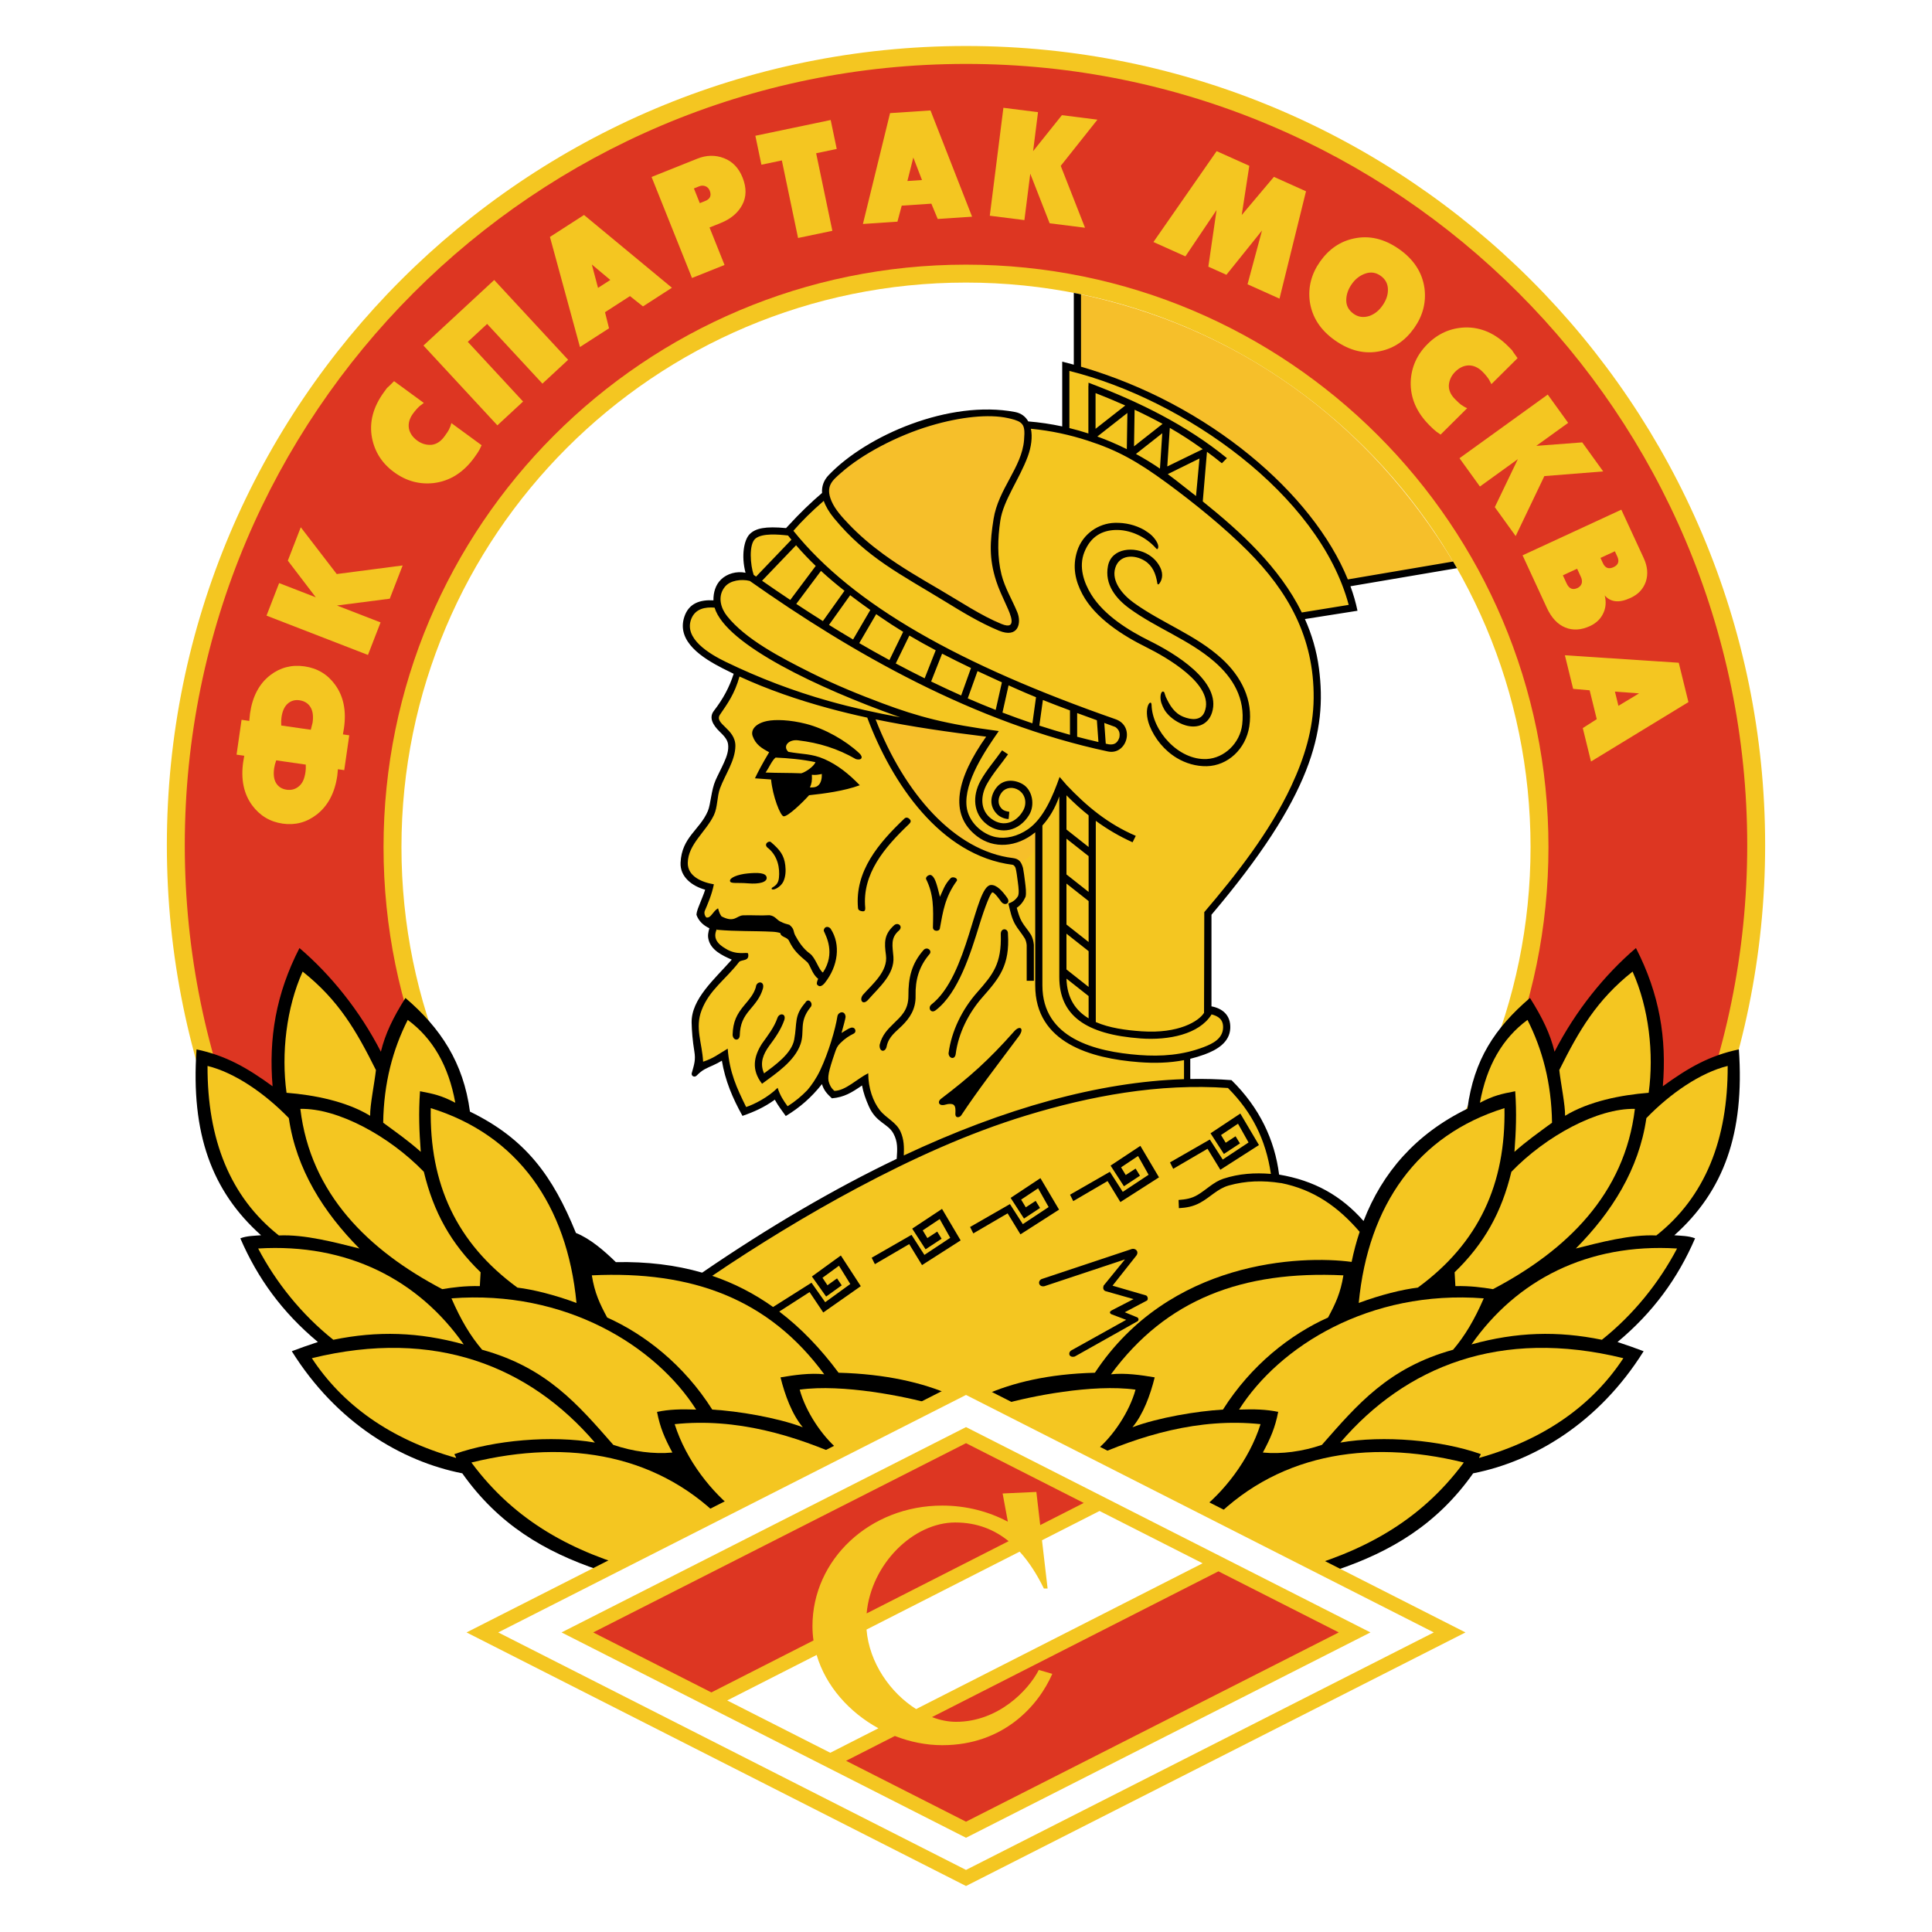 <?xml version="1.0" encoding="utf-8"?>
<!-- Generator: Adobe Illustrator 12.0.0, SVG Export Plug-In . SVG Version: 6.00 Build 51448)  -->
<!DOCTYPE svg PUBLIC "-//W3C//DTD SVG 1.1//EN" "http://www.w3.org/Graphics/SVG/1.1/DTD/svg11.dtd">
<svg  version="1.1" id="Calque_1" xmlns:x="http://ns.adobe.com/Extensibility/1.0/" xmlns:i="http://ns.adobe.com/AdobeIllustrator/10.0/" xmlns:graph="http://ns.adobe.com/Graphs/1.0/"
	 xmlns="http://www.w3.org/2000/svg" xmlns:xlink="http://www.w3.org/1999/xlink" xmlns:a="http://ns.adobe.com/AdobeSVGViewerExtensions/3.0/"
	 width="595.274" height="595.276" viewBox="0 0 595.274 595.276"
	 style="overflow:visible;enable-background:new 0 0 595.274 595.276;" xml:space="preserve">
<g>
	<polygon style="fill-rule:evenodd;clip-rule:evenodd;fill:#FFFFFF;" points="0,0 595.274,0 595.274,595.276 0,595.276 0,0 	"/>
	<path style="fill-rule:evenodd;clip-rule:evenodd;fill:#F6BF2A;" d="M331.782,90.445v22.951
		c37.081,11.295,65.687,32.452,83.042,66.7l33.407-6.216C421.686,129.261,380.479,100.387,331.782,90.445L331.782,90.445z"/>
	<path style="fill-rule:evenodd;clip-rule:evenodd;fill:#F4C621;stroke:#000000;stroke-width:0.216;stroke-miterlimit:2.613;" d="
		M227.547,206.897l-6.695,14.347l4.783,7.776c-0.553,1.889-0.622,4.409-1.408,6.283c-1.149,2.739-3.021,4.778-3.463,7.047
		c-0.616,3.159-1.111,6.475-2.375,9.022c-1.849,3.724-4.836,6.59-7.579,11.475c-1.216,4.89,0.798,8.616,7.533,10.643l-2.273,8.486
		c0.552,1.924,1.738,3.054,3.561,3.389c-1.217,3.91,0.349,7.324,8.038,9.644c-5.537,4.664-10.57,10.171-13.033,16.617
		c-1.995,5.219,0.519,11.634,0.837,17.213c2.551-0.955,5.221-2.389,7.771-3.346c1.267,6.3,3.161,11.63,6.336,16.979
		c3.505-1.438,6.573-2.475,9.444-4.545c1.275,1.754,2.074,2.672,3.349,4.426c4.143-3.07,7.809-6.498,11.476-10.164
		c0.162,2.469,1.715,4.303,3.111,5.262c2.869-1.596,6.454-2.713,9.323-4.305c0.957,5.379,2.75,8.906,6.276,11.326
		c3.344,2.297,4.961,6.604,5.201,13.301c-21.949,9.924-41.416,22.594-61.45,36.344c18.798,6.144,31.092,16.885,41.604,31.322
		l39.93,8.607l42.082-10.041c16.438-25.297,43.336-35.6,78.904-33.475l2.392-10.521c-6.812-8.332-15.021-15.268-28.216-17.216
		c-1.673-12.474-6.774-21.958-14.824-28.692l-12.193-0.238c-0.479-2.869,0-5.5-0.479-8.369c3.188-1.275,5.954-0.691,8.608-2.87
		c2.092-1.718,4.468-4.54,3.825-7.173c-0.642-2.619-3.746-3.027-5.979-4.543v-28.931c15.462-17.933,26.234-33.214,32.041-52.364
		c3.713-12.25,1.833-25.504-3.349-39.93l16.26-1.913c-5.539-22.848-22.808-40.102-43.845-54.812
		c-13.866-9.695-28.134-15.653-44.384-19.311l-0.241,18.295c-37.118-5.308-58.575,1.007-85.239,31.319
		c-4.305,0.798-9.51-0.467-12.196,2.988c-2.536,3.26-0.243,7.595,0.121,11.24c-1.27-1.141-6.546,0.373-8.846,2.15
		c-1.835,1.418-1.633,4.344-1.435,6.695c-2.433-0.594-7.399,0.344-8.729,3.227c-1.415,3.066,0.108,7.436,2.393,9.922
		C217.957,203.229,223.244,204.188,227.547,206.897L227.547,206.897z"/>
	<path style="fill-rule:evenodd;clip-rule:evenodd;fill:#F4C621;" d="M297.637,14.173c135.964,0,246.227,110.262,246.227,246.227
		c0,135.964-110.263,246.227-246.227,246.227S51.411,396.364,51.411,260.4C51.411,124.436,161.673,14.173,297.637,14.173
		L297.637,14.173z M297.637,87.064c96.049,0,173.944,77.894,173.944,173.944c0,96.05-77.895,173.943-173.944,173.943
		s-173.943-77.894-173.943-173.943C123.694,164.958,201.588,87.064,297.637,87.064L297.637,87.064z"/>
	<path style="fill-rule:evenodd;clip-rule:evenodd;fill:#F6BF2A;" d="M309.113,193.723c1.35,0.656,4.65-0.774,4.056-2.151
		c-4.129-9.567-7.034-18.48-6.464-29.323c0.414-7.912,9.956-18.943,10.044-26.859c0.027-2.573-0.326-6.737-2.863-7.172
		c-23.416-4.014-41.263,4.73-57.985,18.886c-2.015,1.705-1.761,7.598,0,9.563C270.501,172.969,288.811,183.842,309.113,193.723
		L309.113,193.723z"/>
	<path style="fill-rule:evenodd;clip-rule:evenodd;fill:#DD3622;" d="M297.637,19.695c132.915,0,240.706,107.79,240.706,240.705
		S430.552,501.104,297.637,501.104S56.933,393.315,56.933,260.4S164.723,19.695,297.637,19.695L297.637,19.695z M297.637,81.542
		c99.099,0,179.465,80.366,179.465,179.465c0,99.098-80.366,179.466-179.465,179.466c-99.099,0-179.465-80.368-179.465-179.466
		C118.172,161.908,198.539,81.542,297.637,81.542L297.637,81.542z"/>
	<path style="fill-rule:evenodd;clip-rule:evenodd;fill:#F6BF2A;" d="M268.434,220.527c12.353,1.833,24.707,3.666,37.06,5.5
		c-2.471,4.383-4.941,8.767-7.411,13.15c-3.269,7.651-1.005,14.188,3.824,17.933c4.614,3.577,11.158,2.152,17.456-1.435
		c0.488,4.147,0.175,8.053-5.738,10.281C292.802,263.007,278.416,246.429,268.434,220.527L268.434,220.527z"/>
	<path style="fill-rule:evenodd;clip-rule:evenodd;" d="M292.919,429.817c-8.52-3.764-20.034-6.484-34.543-6.861
		c-5.633-7.58-11.694-13.848-18.278-18.851l9.337-6.001l4.222,6.295l11.563-8.115l-6.146-9.449l-8.917,6.469l4.385,6.186l4.8-3.461
		l-1.437-2.137l-2.954,2.115l-1.534-2.307l5.081-3.709l3.485,5.637l-7.725,5.598l-4.227-6.002l-11.836,7.482
		c-5.823-4.148-12.053-7.344-18.752-9.611c13.722-9.306,29.379-18.906,44.713-27.072c16.667-8.877,34.048-16.838,52.048-22.33
		c9.971-3.043,20.136-5.5,30.369-7.033c10.56-1.583,21.196-2.182,31.771-1.434l0.115,0.117c7.305,7.391,11.527,15.727,13.122,26.352
		c-4.942-0.405-9.797-0.105-14.642,1.48c-2.99,0.98-5.227,3.367-7.891,4.959c-1.975,1.182-3.788,1.424-5.915,1.592l0.095,2.527
		c2.307-0.137,4.331-0.477,6.499-1.647c3.17-1.708,5.411-4.376,8.876-5.342c5.295-1.475,10.503-1.618,16.048-0.739v-0.031
		c10.229,2.055,17.688,7.389,24.274,15.043c-0.994,2.984-1.818,6.076-2.479,9.271c-15.581-2.086-56.155-0.572-79.098,34.148
		c-14.509,0.377-25.426,3.098-33.946,6.861l1.275,0.634c-2.243,0.849-4.606,1.823-7.105,2.944c-1.936-1.092-3.942-2.049-6.021-2.898
		L292.919,429.817L292.919,429.817z M216.341,392.12c-8.146-2.363-16.972-3.428-26.585-3.238c-3.668-3.59-8.006-7.295-12.305-8.993
		c-7.103-17.466-15.385-28.983-32.652-37.386c-1.991-15.09-9.06-25.76-19.876-35.02c-3.863,6.133-6.229,11.062-7.573,16.564
		c-6.469-12.617-15.459-23.736-25.081-31.943c-7.283,14.177-9.511,27.861-8.282,42.589c-7.81-5.676-14.359-9.464-23.43-11.359
		c-1.802,25.873,4.667,43.682,19.88,57.266c-1.971,0.158-4.416,0.158-6.389,0.945c5.317,12.312,12.909,22.785,23.898,31.945
		c-2.877,0.945-5.795,1.973-8.045,2.838c13.788,22.051,33.779,33.93,52.529,37.622c11.141,15.768,25.308,24.131,42.119,29.815
		l104.29-51.92c2.982,1.209,5.891,2.578,8.724,4.123c3.351-1.609,6.549-3.006,9.75-4.207l104.459,52.004
		c16.811-5.685,30.979-14.048,42.118-29.815c18.75-3.692,38.741-15.571,52.528-37.622c-2.249-0.865-5.167-1.893-8.043-2.838
		c10.988-9.16,18.58-19.633,23.897-31.945c-1.973-0.787-4.418-0.787-6.389-0.945c15.213-13.584,21.684-31.393,19.88-57.266
		c-9.071,1.896-15.621,5.684-23.43,11.359c1.229-14.729-0.999-28.412-8.282-42.589c-9.621,8.207-18.61,19.326-25.08,31.943
		c-1.343-5.502-3.709-10.432-7.573-16.564c-10.815,9.26-17.286,19.033-19.277,34.122c-15.896,7.737-26.225,19.677-32,34.603
		c-6.896-7.832-15.208-12.478-26.019-14.301c-1.344-10.647-5.998-20.586-14.669-29.105c-4.148-0.318-8.387-0.432-12.702-0.351
		l-0.006-6.222c1.455-0.354,2.91-0.793,4.362-1.324c3.767-1.377,7.778-3.684,7.967-8.094c0.176-4.11-2.532-6.144-5.794-6.742
		v-28.227c30.853-36.401,35.673-56.418,33.116-75.931c-0.71-5.426-2.221-10.467-4.323-15.174l16.197-2.557
		c-0.512-2.49-1.241-5.011-2.167-7.549l32.821-5.576l-1.196-2.04l-32.433,5.508c-10.738-26.407-42.758-54.07-82.206-65.54V90.686
		l-2.215-0.448v22.122c-1.184-0.326-2.375-0.638-3.572-0.933v19.962c-3.438-0.74-6.934-1.259-10.466-1.547
		c-0.826-1.481-2.166-2.538-4.096-2.903c-20.205-3.825-45.673,7.183-57.399,19.449c-1.518,1.587-2.176,3.449-2.033,5.493
		c-3.485,2.981-6.908,6.284-10.245,9.924c-0.289,0.305-0.57,0.608-0.847,0.907c-6.376-0.61-9.397,0.052-11.198,1.851
		c-1.747,1.744-2.68,6.625-1.29,11.915c-2.715-0.577-5.692,0.249-7.576,2.097c-1.658,1.625-2.36,3.977-2.312,6.401
		c-3.939-0.237-7.559,0.781-8.971,5.07c-2.521,7.66,5.707,12.745,11.81,15.876c1.125,0.578,2.257,1.14,3.396,1.685
		c-1.357,4.215-3.259,7.723-6.117,11.44c-1.614,2.099-0.208,4.404,1.73,6.306c1.164,1.141,2.426,2.351,2.652,3.881
		c0.287,1.931-0.413,3.865-1.255,5.745s-1.83,3.708-2.591,5.428c-1.35,3.05-1.485,7.38-2.372,9.474
		c-2.49,5.873-8.049,8.007-8.412,15.928c-0.201,4.39,3.602,7.231,7.578,8.313l-0.026,0.088c-0.392,1.271-0.956,2.528-1.442,3.797
		c-0.485,1.27-1.13,2.55-1.21,3.866c0.696,1.948,2.118,3.239,3.98,4.132c-0.361,1.321-0.583,2.265-0.234,3.589
		c0.825,3.135,4.04,4.739,7.132,6.083c-5.276,5.994-12.509,12.131-12.366,19.416c0.048,2.436,0.292,5.588,0.831,8.82
		c0.442,2.646,0.009,3.887-0.822,6.842c-0.095,0.814,0.875,1.326,1.562,0.629c1.818-1.85,2.894-2.184,5.091-3.18
		c0.905-0.411,1.793-0.867,2.655-1.396c1.028,6.144,3.266,11.471,6.349,17.004c3.611-1.248,6.668-2.639,9.726-4.816l0.233-0.18
		c0.969,1.793,2.194,3.396,3.383,5.047c4.37-2.643,7.887-5.724,11.144-9.832c0.594,1.936,1.586,3.012,3.061,4.373
		c3.792-0.328,6.129-1.783,9.187-3.891l0.102-0.068c0.408,2.257,1.157,4.279,2.079,6.382c2.243,5.121,5.86,5.282,7.568,8.38
		c1.424,2.587,1.247,4.846,1.033,7.844C257.003,366.278,236.953,378.014,216.341,392.12L216.341,392.12z M360.488,358.151
		l12.28-7.051l3.97,6.176l7.955-5.264l-3.244-5.782l-5.233,3.491l1.436,2.371l3.042-1.988l1.343,2.195l-4.941,3.254l-4.117-6.367
		l9.183-6.084l5.739,9.703l-11.897,7.615l-3.95-6.467l-10.575,6.176L360.488,358.151L360.488,358.151z M329.692,368.101l12.28-7.051
		l3.968,6.176l7.957-5.264l-3.244-5.779l-5.234,3.488l1.435,2.371l3.043-1.988l1.344,2.194l-4.942,3.257l-4.117-6.367l9.184-6.084
		l5.738,9.701l-11.896,7.615l-3.95-6.467l-10.575,6.176L329.692,368.101L329.692,368.101z M298.896,378.05l12.281-7.052l3.968,6.177
		l7.956-5.264l-3.244-5.779l-5.233,3.488l1.435,2.371l3.043-1.988l1.344,2.194l-4.942,3.257l-4.117-6.367l9.184-6.084l5.738,9.701
		l-11.896,7.617l-3.95-6.469l-10.575,6.176L298.896,378.05L298.896,378.05z M268.573,387.526l12.282-7.051l3.968,6.176l7.955-5.264
		l-3.243-5.782l-5.233,3.491l1.434,2.369l3.042-1.986l1.345,2.195l-4.942,3.254l-4.117-6.367l9.184-6.082l5.738,9.701l-11.898,7.615
		l-3.95-6.467l-10.575,6.176L268.573,387.526L268.573,387.526z M264.91,241.942c-3.273-3.391-6.755-6.229-10.884-8.045
		c-3.965-1.744-6.861-1.458-11.12-2.248c-1.857-1.737,0.103-3.892,2.958-3.549c6.496,0.779,12.146,2.521,17.863,5.799
		c1.776,0.478,2.408-0.592,0.947-1.895c-4.064-3.799-10.46-7.483-16.353-8.984c-4.882-1.244-9.422-1.404-12.001-0.862
		c-3.614,0.759-5.073,2.784-4.417,4.642c0.928,2.629,2.8,3.748,5.087,4.968c-2.097,3.534-3.341,5.858-4.379,8.044l4.97,0.356
		c0.47,5.106,2.885,11.356,3.904,11.356c1.373,0,5.721-4.182,7.81-6.507C253.831,244.543,260.139,243.715,264.91,241.942
		L264.91,241.942z M250.143,238.716c0.118,1.777-0.079,2.764-0.591,3.91c0.946-0.04,1.568,0.066,2.365-0.475
		c1.135-0.771,1.339-2.488,1.299-3.673C251.916,238.715,251.325,238.834,250.143,238.716L250.143,238.716z M238.958,233.418
		c-1.142,0.947-1.967,3.035-3.072,4.609c4.058,0.157,6.93,0.078,10.988,0.236c1.142-0.273,3.821-1.971,4.374-3.428
		C247.269,233.969,242.699,233.577,238.958,233.418L238.958,233.418z M237.577,259.503c-0.654-0.67-2.637,0.68-0.788,1.905
		c2.871,2.446,3.527,6.092,3.212,9.079c-0.205,1.934-1.195,2.458-2.188,3.084c-0.108,0.285-0.104,0.509,0.286,0.47
		c0.511,0.181,2.56-0.831,3.302-2.508c0.668-1.507,0.757-3.229,0.557-4.913C241.588,263.506,240.301,261.835,237.577,259.503
		L237.577,259.503z M230.402,269.114c3.118-0.296,5.604-0.219,5.813,1.23c0.211,1.449-2.242,2.123-5.716,1.826
		c-3.473-0.298-5.485,0.219-5.577-0.755S227.283,269.41,230.402,269.114L230.402,269.114z M289.873,338.603
		c8.917-6.781,14.699-11.906,22.6-20.826c1.776-2.006,3.259-0.934,1.418,1.537c-7.298,9.797-12.435,16.375-17.747,24.375
		c-0.389,0.584-1.874,1.053-1.779-0.635c0.055-0.986,0.11-2.219-0.587-2.678c-0.52-0.344-1.496-0.312-2.4-0.041
		C289.176,340.998,288.802,339.417,289.873,338.603L289.873,338.603z M310.564,287.725c0.624,9.721-2.685,13.663-7.876,19.555
		c-4.234,4.807-7.405,11.07-8.224,17.473c-0.259,1.926-2.174,1.369-2.197-0.252c0.901-6.873,4.212-13.51,8.761-18.68
		c4.93-5.598,7.604-8.81,7.328-17.958C308.265,285.808,310.656,285.88,310.564,287.725L310.564,287.725z M286.295,294.092
		c-3.146,3.76-4.307,7.868-4.192,12.704c0.1,4.213-1.884,6.957-4.159,9.217c-1.91,1.898-4.097,3.346-4.726,6.287
		c-0.374,2.113-2.401,1.864-2.184-0.393c0.748-3.006,2.389-4.654,4.263-6.493c2.332-2.288,4.625-4.181,4.597-8.659
		c-0.033-5.385,0.913-9.834,4.749-14.132C285.784,291.576,287.398,293.011,286.295,294.092L286.295,294.092z M288.429,311.167
		c-1.562,1.347-2.652-0.613-1.498-1.629c11.433-8.842,13.395-36.411,18.321-36.852c1.833-0.163,3.62,1.906,4.983,3.8
		c1.366,1.762-0.657,2.894-1.81,1.27c-0.703-0.98-1.986-2.723-2.62-2.812c-0.52-0.073-2.241,4.178-3.998,9.876
		C299.047,293.785,295.321,305.821,288.429,311.167L288.429,311.167z M294.841,271.346c0.269-0.89-1.299-1.306-1.859-0.831
		c-1.935,1.918-2.567,4.133-3.375,5.814c-0.672-2.63-1.342-5.854-2.487-6.526c-0.541-0.653-1.971,0.237-1.802,1.008
		c2.365,4.733,2.284,8.938,2.129,14.933c0.019,1.386,2.118,1.316,2.15,0.24C290.522,280.956,291.147,276.374,294.841,271.346
		L294.841,271.346z M277.063,286.64c-2.819,2.354-2.038,4.913-1.794,8.147c0.408,5.414-4.417,9.413-7.709,13.174
		c-1.667,1.967-2.939,0.191-1.691-1.426c2.926-3.326,7.779-7.203,7.104-12.244c-0.518-3.861-0.646-6.376,2.575-9.263
		C276.761,284.088,278.252,285.412,277.063,286.64L277.063,286.64z M236.937,322.333c-1.706,2.402-2.9,5.055-1.611,8.17l0.104,0.211
		c3.404-2.537,8.472-6.1,9.275-10.396c0.967-5.176-0.138-7.283,3.44-11.404c0.886-1.683,2.735,0.32,1.487,1.541
		c-3.562,4.475-1.61,7.283-2.978,11.242c-1.811,5.236-7.451,8.99-11.856,12.221c-3.357-4.32-2.552-8.374-0.036-12.338
		c1.801-2.529,3.747-4.977,4.777-7.951c0.582-1.656,2.816-1.424,2.099,0.701C240.593,317.302,238.806,319.831,236.937,322.333
		L236.937,322.333z M235.053,304.626c-0.783,2.676-2.231,4.383-3.994,6.471c-1.979,2.346-3.032,4.336-3.131,7.994
		c-0.144,1.695-2.061,1.617-2.205-0.235c0.117-4.079,1.286-6.37,3.649-9.185c1.445-1.721,2.881-3.328,3.518-5.523
		C233.02,302.179,235.75,302.103,235.053,304.626L235.053,304.626z M280.064,253.926c-7.526,7.175-14.459,15.291-13.476,25.752
		c0.06,1.032-0.357,1.169-0.916,1.094c-0.561-0.076-1.266-0.25-1.311-1.028c-1.02-11.314,6.333-19.952,14.288-27.523
		c0.578-0.55,1.196-0.25,1.596,0.131C280.645,252.732,280.827,253.198,280.064,253.926L280.064,253.926z M217.608,282.672
		c1.452,0.352,1.982-1.872,3.625-2.811c0.474,1.539,0.512,1.615,1.066,2.479c4.051,2.117,4.605-0.231,6.675-0.317
		c2.663-0.111,5.17,0.142,8.095-0.036c1.725,0.216,2.187,1.34,3.263,1.901c1.384,0.722,1.861,0.75,2.886,1.054
		c1.641,1.34,1.105,1.962,1.805,3.282c0.971,1.829,2.438,4.102,4.488,5.568c1.779,1.271,2.766,5.089,4.042,5.863
		c3.963-5.937,0.936-11.27,0.303-12.745c-0.156-0.363,0.119-1.018,0.583-1.23c0.493-0.227,1.193,0.015,1.541,0.552
		c3.073,4.748,2.326,11.403-1.89,16.673c-0.492,0.615-1.365,1.236-1.896,0.825c-0.386-0.298-0.89-0.347-0.106-2.163
		c-1.942-1.424-2.394-4.303-3.466-5.208c-2.837-2.395-4.152-3.646-5.533-6.506c-0.583-1.208-2.518-1.062-2.652-2.367
		c-0.653-0.216-1.453-0.355-2.441-0.406c-5.718-0.294-11.146-0.065-16.996-0.597l-0.167-0.146c-1.23,2.704,0.193,4.494,2.803,5.993
		c3.419,2.13,6.447,0.926,6.85,1.43c0.561,2.467-1.848,1.823-2.723,2.583c-4.26,5.542-9.179,8.624-11.597,14.93
		c-2.091,5.455,0.159,10.02,0.474,15.855c3.312-1.105,4.497-2.211,7.572-4.023c0.555,7.334,2.763,12.068,5.68,17.984
		c2.445-0.791,6.781-2.998,9.699-5.916c0.79,2.445,1.815,3.943,3.078,5.68c2.345-1.484,4.329-3.151,6.089-4.977
		c1.186-1.366,2.729-3.527,3.979-6.184c2.561-5.441,4.658-12.576,5.273-16.533c0.218-1.404,2.293-1.929,2.515,0.029
		c0.074,0.369-0.723,3.182-1.243,5.086c1.355-0.816,2.163-1.414,2.937-1.625c0.393-0.106,0.976-0.023,1.234,0.515
		c0.257,0.536,0.066,1.079-0.493,1.35c-1.291,0.625-2.59,1.452-4.038,2.875c-1.002,0.987-1.243,1.687-1.697,3.013
		c-0.948,2.762-1.574,4.767-1.85,6.197c-0.262,1.353-0.166,2.191-0.042,2.661c0.281,1.062,0.792,2.062,1.767,2.858
		c3.47-0.08,6.941-3.707,10.411-5.441c0.002,4.649,1.509,8.741,3.55,11.355c2.001,2.562,5.045,3.664,6.391,6.625
		c1.095,2.408,1.126,4.794,1.017,7.359c31.121-14.632,60.199-22.668,86.336-23.514l0.006-5.857
		c-4.535,0.877-9.125,0.984-13.881,0.618c-14.842-1.136-31.965-5.958-31.965-23.616v-47.191c-5.696,4.668-12.792,5.115-17.908,1.224
		c-8.968-6.823-6.163-18.033,2.791-30.704c-11.412-1.392-22.822-3.009-34.065-5.324c8.878,22.892,24.382,40.564,42.277,42.727
		c1.972,0.238,2.605,1.231,3.142,3.049c0.223,1.077,0.406,2.616,0.608,4.173c0.23,1.765,0.452,3.555,0.173,4.722
		c-0.64,1.396-1.423,2.517-2.71,3.387c0.426,1.548,0.859,3.017,1.5,4.161c0.821,1.471,1.908,2.563,2.938,4.244
		c0.498,1.007,0.725,1.87,0.833,2.988c0,3.699,0.004,7.398,0.004,11.096h-2.212v-10.987c-0.075-0.765-0.221-1.34-0.56-2.029
		c-1.036-1.69-2.286-3.072-3.057-4.482c-0.987-1.812-1.412-3.674-2.013-6.301c1.32-0.503,2.164-1.077,2.928-2.253
		c0.409-0.889,0.215-2.515-0.024-4.346c-0.212-1.614-0.438-3.441-0.694-4.314l-0.159-0.383c-0.263-0.355-0.35-0.518-0.759-0.652
		c-22.25-2.803-37.234-25.187-44.788-45.342c-4.027-0.871-8.031-1.835-12.001-2.917c-9.314-2.538-18.54-5.685-27.366-9.75
		c-1.517,5.433-3.698,8.341-5.999,11.731c-1.956,2.882,4.807,4.33,4.735,9.701c-0.06,4.514-3.16,8.78-4.734,13.013
		c-0.959,2.58-0.704,5.798-1.893,8.282c-2.477,5.171-7.934,8.936-8.046,14.67c-0.082,4.125,4.261,5.994,8.045,6.628
		c-0.631,3.232-1.972,6.229-2.84,8.28C216.917,281.504,217.146,282.138,217.608,282.672L217.608,282.672z M277.393,221.014
		c-0.354-0.121-0.708-0.246-1.06-0.371c-23.636-8.43-52.702-21.936-56.162-33.427c-2.899-0.235-5.907,0.328-7.157,3.418
		c-2.471,6.106,5.646,10.897,10.64,13.313c10.404,5.034,20.927,9.014,31.682,12.04C262.57,218.022,269.911,219.657,277.393,221.014
		L277.393,221.014z M356.567,179.594c-0.448-2.787-1.406-5.245-3.815-6.779c-3.132-1.992-7.851-2.025-9.129,2.183
		c-1.258,4.142,2.317,8.271,5.661,10.688c8.75,6.328,19.182,9.943,27.206,17.302c5.874,5.386,9.7,12.646,8.432,20.828
		c-1.087,7-6.646,12.12-13.12,12.257c-3.249,0.069-6.469-0.888-9.184-2.513c-3.861-2.313-6.82-5.979-8.425-9.968
		c-2.11-5.561,0.517-8.508,0.618-6.439c0.194,8.035,8.342,17.167,17.012,16.711c5.412-0.284,10.25-4.895,10.916-10.629
		c0.931-8.012-2.754-14.334-8.608-19.395c-7.839-6.778-17.825-10.293-26.15-16.371c-4.133-3.018-7.724-7.402-6.595-13.11
		c1.107-5.598,8.233-6.144,12.558-3.405c1.643,1.041,2.742,2.309,3.492,3.785c1.213,2.388,0.461,4.302-0.334,5.188
		C356.917,180.144,356.602,180.16,356.567,179.594L356.567,179.594z M356.229,168.994c-3.26-3.728-8.189-5.863-12.603-5.7
		c-4.006,0.148-7.564,1.929-9.521,6.823c-1.812,4.533-0.158,9.375,2.101,13.028c4.024,6.515,11.664,11.174,17.987,14.305
		c7.407,3.669,22.355,12.422,19.229,22.144c-1.314,4.082-5.248,5.1-9.037,3.58c-2.213-0.889-4.126-2.337-5.371-4.114
		c-0.37-0.525-1.208-2.125-1.389-3.354c-0.265-1.796,0.343-3.176,1.089-2.42l0.487,1.453c1.242,2.624,2.614,4.981,5.385,6.105
		c2.428,0.986,5.433,1.302,6.55-1.489c3.354-8.363-11.975-16.975-17.922-19.925c-7.202-3.571-15.742-8.924-19.704-16.337
		c-2.2-4.116-3.172-8.494-1.615-13.334c1.704-5.291,6.611-8.528,11.558-8.665c3.341-0.092,6.342,0.657,9.067,2.169
		c0.788,0.528,1.728,1.09,2.439,1.809c1.418,1.435,2.312,3.124,1.761,3.998C356.609,169.258,356.363,169.191,356.229,168.994
		L356.229,168.994z M310.588,232.418c-2.157,3.08-4.708,5.907-6.531,9.207c-2.001,3.624-2.098,8.058,1.399,10.656
		c3.879,2.882,7.904,0.916,9.816-2.576c1.181-2.157,0.729-4.883-1.396-6.249c-1.655-1.066-3.841-0.958-5.15,0.612
		c-1.283,1.537-1.523,3.743,0.022,5.201c0.645,0.606,1.377,0.7,2.237,0.866l-0.215,2.201c-0.845,0.077-2.506-0.446-3.5-1.423
		c-2.658-2.606-2.09-5.905-0.244-8.261c1.995-2.545,5.346-2.608,8.036-1.063c3.034,1.744,3.93,6.421,2.002,9.546
		c-3.072,4.985-8.681,6.156-12.961,2.896c-4.29-3.265-4.569-8.807-1.979-13.475c1.854-3.342,4.433-6.238,6.622-9.365
		L310.588,232.418L310.588,232.418z M253.808,154.321c0.589,1.707,1.655,3.502,3.176,5.349
		c10.033,12.181,20.585,17.299,34.156,25.617c5.315,3.257,10.695,6.559,16.599,9.011c5.988,2.488,7.087-2.322,5.692-5.692
		c-1.622-3.921-3.82-7.459-4.854-11.555c-1.33-5.264-1.201-11.142-0.363-16.669c0.946-6.236,5.862-12.733,8.442-19.697
		c1.105-2.988,1.499-6.075,0.98-8.577c6.303,0.589,12.091,1.911,17.35,3.606c9.103,2.934,15.224,6.263,24.595,13.14
		c8.438,6.192,17.763,13.776,24.854,20.887c12.407,12.441,20.483,26.644,20.319,45.391c-0.083,9.56-2.887,18.476-6.883,27.018
		c-6.66,14.237-17.061,27.466-26.817,38.891l-0.074,31.023c-1.62,2.609-7.834,6.473-19.222,5.695
		c-4.89-0.334-9.974-1.031-14.131-2.852V252.91c3.463,2.535,7.199,4.75,11.332,6.607l0.988-1.979
		c-8.581-3.686-15.066-9.057-21.357-15.695v-0.018l-2.11-2.437c-2.054,5.826-4.919,12.787-9.766,16.124
		c-3.225,2.219-6.817,3.032-9.871,2.417c-4.192-0.845-8.504-4.639-9.027-9.482c-0.818-7.573,5.788-17.253,9.924-23.196
		c-16.295-2.148-24.776-4.413-35.8-8.533c-7.2-2.691-14.554-5.687-21.854-9.327c-9.791-4.883-20.34-10.418-26.026-17.521
		c-0.994-1.24-1.691-2.657-1.95-4.092l-0.078-0.554c-0.154-1.56,0.232-3.117,1.35-4.462c1.637-1.97,5.07-2.408,7.627-1.776
		c31.407,22.146,69.201,43.793,110.329,52.547c5.841,1.244,8.543-7.779,2.366-9.938c-47.781-16.691-80.836-35.103-99.244-58.049
		l0.19-0.221C246.956,160.668,250.073,157.541,253.808,154.321L253.808,154.321z M310.501,128.81
		c-5.716-1.259-14.473-0.434-23.89,2.387c-10.344,3.098-21.038,8.769-27.518,14.529c-2.541,2.259-4.884,4.01-2.904,8.653
		c1.159,2.719,3.425,5.105,5.251,7.035c3.25,3.436,6.955,6.57,10.734,9.329c5.523,4.032,11.345,7.402,17.255,10.858
		c6.753,3.948,12.833,8.065,19.12,10.64c5.119,2.098,2.696-3.153,1.591-5.571c-1.341-2.935-2.475-5.371-3.217-7.696
		c-2.229-6.977-1.908-12.021-0.8-19.033c1.473-9.315,8.711-15.902,9.397-24.322c0.239-2.907,0.187-4.45-1.072-5.406
		C313.469,129.468,311.803,129.097,310.501,128.81L310.501,128.81z M340.243,222.747l0.455,6.385l1.003,0.217
		c1.713,0.188,2.612-0.47,3.186-2.083c0.265-1.448-0.035-2.405-1.242-3.272C342.506,223.574,341.372,223.159,340.243,222.747
		L340.243,222.747z M338.443,228.626l-0.479-6.707c-2.041-0.741-4.066-1.477-6.079-2.217v7.303
		C334.058,227.581,336.244,228.122,338.443,228.626L338.443,228.626z M329.672,226.407v-7.523c-2.803-1.042-5.582-2.102-8.344-3.205
		l-1.094,7.89C323.354,224.584,326.5,225.532,329.672,226.407L329.672,226.407z M318.098,222.863l1.115-8.038
		c-2.095-0.858-4.178-1.746-6.257-2.675l-2.2-0.984l-1.881,8.383C311.926,220.716,314.998,221.822,318.098,222.863L318.098,222.863z
		 M306.786,218.741l1.911-8.504c-2.527-1.144-5.032-2.297-7.509-3.463l-3.011,8.403
		C301.027,216.415,303.895,217.606,306.786,218.741L306.786,218.741z M296.145,214.285l3.033-8.463
		c-3.018-1.442-5.989-2.912-8.904-4.424l-3.381,8.581C289.955,211.467,293.038,212.905,296.145,214.285L296.145,214.285z
		 M284.899,209l3.403-8.637c-2.763-1.466-5.472-2.976-8.116-4.541l-4.191,8.599C278.943,205.991,281.911,207.519,284.899,209
		L284.899,209z M274.043,203.373l4.238-8.695c-2.493-1.521-4.925-3.097-7.285-4.739l-1.028-0.718l-5.22,8.933
		c2.874,1.673,5.769,3.305,8.687,4.89L274.043,203.373L274.043,203.373z M262.84,197.035l5.313-9.092
		c-2.097-1.488-4.168-2.997-6.206-4.553l-6.522,9.149C257.88,194.065,260.352,195.566,262.84,197.035L262.84,197.035z
		 M253.545,191.364l6.652-9.33c-2.471-1.944-4.891-3.974-7.242-6.137l-7.618,10.177C248.053,187.865,250.79,189.63,253.545,191.364
		L253.545,191.364z M243.491,184.848l7.843-10.477c-2.078-1.996-4.099-4.109-6.054-6.376l-10.48,10.938
		C237.673,180.929,240.57,182.903,243.491,184.848L243.491,184.848z M232.961,177.652l10.885-11.36
		c-0.35-0.427-0.699-0.859-1.044-1.297c-3.041-0.34-7.9-0.752-10.002,0.915c-2.168,1.72-1.602,8.251-0.581,11.222L232.961,177.652
		L232.961,177.652z M337.555,121.12v11.002l9.159-7.185C343.697,123.592,340.64,122.325,337.555,121.12L337.555,121.12z
		 M349.586,126.247l-0.179,11.277l8.802-6.929C355.385,129.055,352.507,127.611,349.586,126.247L349.586,126.247z M360.432,131.834
		l-0.778,11.885l10.921-5.322C367.186,135.982,364.034,133.884,360.432,131.834L360.432,131.834z M371.884,139.202l-1.296,15.293
		c11.569,9.301,23.634,20.251,30.514,34.218l14.451-2.342c-9.154-34.095-50.684-63.285-86.06-72.081v17.604
		c1.971,0.481,3.921,1.038,5.851,1.662v-14.685h0.034l0.002-0.957l0.301,0.115c15.196,5.762,29.703,12.817,42.358,23.132
		l-1.571,1.571C374.966,141.509,373.438,140.333,371.884,139.202L371.884,139.202z M368.509,152.836l1.067-11.565l-9.773,4.81
		c0.786,0.573,1.564,1.159,2.333,1.758C364.206,149.455,366.343,151.118,368.509,152.836L368.509,152.836z M357.396,144.387
		l0.714-10.903l-8.109,6.384C352.531,141.249,355.001,142.757,357.396,144.387L357.396,144.387z M347.185,138.397l0.179-11.161
		l-9.262,7.261C341.198,135.62,344.231,136.922,347.185,138.397L347.185,138.397z M373.262,312.536v0.082
		c-3.799,6.062-13.181,7.967-21.781,7.344c-16.995-1.234-25.099-7.09-25.099-18.939v-55.638c-1.294,3.656-3.104,6.644-5.205,8.963
		v49.272c0,16.33,16.264,20.406,29.821,21.443c6.869,0.525,13.455,0.018,19.934-2.458c2.766-1.056,5.771-2.581,5.915-5.894
		C376.964,314.019,375.251,313.05,373.262,312.536L373.262,312.536z M328.591,298.697l6.825,5.39v-11.02l-6.825-5.388V298.697
		L328.591,298.697z M335.416,306.905l-6.818-5.383c0.146,6.078,2.854,9.862,6.818,12.246V306.905L335.416,306.905z M328.591,284.859
		l6.825,5.388v-12.617l-6.825-5.388V284.859L328.591,284.859z M328.591,269.424l6.825,5.389v-11.022l-6.825-5.387V269.424
		L328.591,269.424z M328.591,255.584l6.825,5.389v-9.755c-2.386-1.903-4.645-3.964-6.825-6.171V255.584L328.591,255.584z
		 M320.887,394.112l27.503-9.166c1.424-0.609,2.608,0.623,1.777,1.857l-7.382,9.33l10.274,2.988c0.542,0.166,0.785,1.104,0.377,1.57
		l-6.876,3.63l3.913,1.603c0.439,0.381,0.403,0.881,0.069,1.145l-19.39,10.891c-1.628,0.457-2.248-0.988-1.146-1.838l16.991-9.467
		l-4.587-1.729c-0.563-0.359-0.658-0.779,0.259-1.256l6.599-3.402l-8.755-2.488c-0.559-0.312-0.722-0.863-0.488-1.65l6.594-8.091
		l-24.83,8.257C320.163,396.638,319.545,394.841,320.887,394.112L320.887,394.112z"/>
	<path style="fill-rule:evenodd;clip-rule:evenodd;fill:#F4C621;" d="M145.245,450.618c30.252-7.445,58.533-2.404,78.703,19.142
		c-8.037,5.202-18.435,8.983-26.471,14.183C176.835,478.271,158.874,469.052,145.245,450.618L145.245,450.618z"/>
	<path style="fill-rule:evenodd;clip-rule:evenodd;fill:#F4C621;" d="M96.085,418.476c9.37,14.262,24.02,24.976,44.433,30.725
		c0-0.474-0.473-0.709-0.473-1.182c12.211-4.334,30.015-5.832,43.251-3.545C163.167,421.005,134.097,409.168,96.085,418.476
		L96.085,418.476z"/>
	<path style="fill-rule:evenodd;clip-rule:evenodd;fill:#F4C621;" d="M207.875,438.802c3.564,11.264,11.56,21.189,19.144,26.941
		c11.187-5.121,23.083-10.95,34.27-16.07C244.865,442.188,226.826,436.808,207.875,438.802L207.875,438.802z"/>
	<path style="fill-rule:evenodd;clip-rule:evenodd;fill:#F4C621;" d="M139.1,400.039c2.915,6.698,5.829,11.581,9.454,15.837
		c19.868,5.488,29.453,16.814,40.415,29.307c5.987,2.047,12.447,2.914,18.199,2.363c-2.364-4.412-3.782-7.643-4.728-12.527
		c3.782-0.788,7.327-0.867,12.054-0.709C202.148,414.872,174.378,397.322,139.1,400.039L139.1,400.039z"/>
	<path style="fill-rule:evenodd;clip-rule:evenodd;fill:#F4C621;" d="M182.352,392.95c0.866,5.435,2.438,8.746,4.725,12.997
		c11.58,5.191,23.634,14.558,32.379,28.362c8.036,0.473,19.854,2.441,27.889,5.438c-3.31-3.939-5.515-9.928-6.854-15.363
		c4.175-0.709,9.06-1.418,13.471-0.945C236.945,400.276,213.39,391.454,182.352,392.95L182.352,392.95z"/>
	<path style="fill-rule:evenodd;clip-rule:evenodd;fill:#F4C621;" d="M246.399,428.164c1.851,6.815,6.892,14.3,11.817,18.437
		c9.69-4.649,19.381-9.297,29.07-13.945C279.073,430.284,259.648,426.337,246.399,428.164L246.399,428.164z"/>
	<path style="fill-rule:evenodd;clip-rule:evenodd;fill:#F4C621;" d="M132.719,341.427c-0.414,23.266,7.818,41.494,26.707,55.304
		c4.645,0.55,11.418,2.202,18.198,4.728C174.719,371.216,159.415,349.688,132.719,341.427L132.719,341.427z"/>
	<path style="fill-rule:evenodd;clip-rule:evenodd;fill:#F4C621;" d="M92.541,341.663c3.13,26.205,20.974,43.596,43.724,55.541
		c3.385-0.553,6.929-1.027,11.58-0.945c0.079-1.418,0.158-2.836,0.237-4.254c-9.139-8.844-14.496-18.495-17.49-30.962
		C119.896,349.968,103.942,341.38,92.541,341.663L92.541,341.663z"/>
	<path style="fill-rule:evenodd;clip-rule:evenodd;fill:#F4C621;" d="M79.542,384.679c5.474,10.397,13.272,20.246,23.161,28.125
		c13.628-2.799,26.391-2.406,40.178,1.418C129.056,394.485,107.232,382.983,79.542,384.679L79.542,384.679z"/>
	<path style="fill-rule:evenodd;clip-rule:evenodd;fill:#F4C621;" d="M63.943,328.429c-0.079,22.609,6.932,40.335,21.979,52.232
		c8.016-0.379,17.43,2.184,24.816,4.018c-11.034-11.127-19.466-24.4-21.744-40.178C81.589,336.855,72.293,330.476,63.943,328.429
		L63.943,328.429z"/>
	<path style="fill-rule:evenodd;clip-rule:evenodd;fill:#F4C621;" d="M93.249,299.358c-5.042,11.188-6.616,25.287-4.963,37.342
		c8.548,0.67,18.473,2.639,25.762,7.092c-0.078-3.213,1.31-9.883,1.783-14.088C109.769,317.54,104.338,308.159,93.249,299.358
		L93.249,299.358z"/>
	<path style="fill-rule:evenodd;clip-rule:evenodd;fill:#F4C621;" d="M125.628,314.248c-4.588,9.078-7.385,19.438-7.563,31.67
		c4.176,3.073,7.878,5.673,11.582,8.981c-0.473-6.381-0.709-11.818-0.236-18.672c4.175,0.786,6.696,1.34,10.871,3.545
		C138.232,328.429,133.348,319.921,125.628,314.248L125.628,314.248z"/>
	<path style="fill-rule:evenodd;clip-rule:evenodd;fill:#F4C621;" d="M451.022,450.618c-30.253-7.445-58.533-2.404-78.703,19.142
		c8.036,5.202,18.436,8.983,26.472,14.183C419.431,478.271,437.394,469.052,451.022,450.618L451.022,450.618z"/>
	<path style="fill-rule:evenodd;clip-rule:evenodd;fill:#F4C621;" d="M500.181,418.476c-9.369,14.262-24.02,24.976-44.433,30.725
		c0-0.474,0.474-0.709,0.474-1.182c-12.211-4.334-30.016-5.832-43.25-3.545C433.101,421.005,462.17,409.168,500.181,418.476
		L500.181,418.476z"/>
	<path style="fill-rule:evenodd;clip-rule:evenodd;fill:#F4C621;" d="M388.391,438.802c-3.564,11.264-11.56,21.189-19.144,26.941
		c-11.187-5.121-23.083-10.95-34.27-16.07C351.401,442.188,369.44,436.808,388.391,438.802L388.391,438.802z"/>
	<path style="fill-rule:evenodd;clip-rule:evenodd;fill:#F4C621;" d="M457.167,400.039c-2.914,6.698-5.83,11.581-9.453,15.837
		c-19.869,5.488-29.454,16.814-40.416,29.307c-5.986,2.047-12.446,2.914-18.197,2.363c2.363-4.412,3.78-7.643,4.726-12.527
		c-3.781-0.788-7.325-0.867-12.053-0.709C394.118,414.872,421.889,397.322,457.167,400.039L457.167,400.039z"/>
	<path style="fill-rule:evenodd;clip-rule:evenodd;fill:#F4C621;" d="M413.916,392.95c-0.868,5.435-2.439,8.746-4.727,12.997
		c-11.579,5.191-23.634,14.558-32.38,28.362c-8.034,0.473-19.852,2.441-27.887,5.438c3.308-3.939,5.514-9.928,6.854-15.363
		c-4.175-0.709-9.061-1.418-13.472-0.945C359.322,400.276,382.877,391.454,413.916,392.95L413.916,392.95z"/>
	<path style="fill-rule:evenodd;clip-rule:evenodd;fill:#F4C621;" d="M349.868,428.164c-1.853,6.815-6.893,14.3-11.817,18.437
		c-9.69-4.649-19.381-9.297-29.07-13.945C317.193,430.284,336.618,426.337,349.868,428.164L349.868,428.164z"/>
	<path style="fill-rule:evenodd;clip-rule:evenodd;fill:#F4C621;" d="M463.548,341.427c0.414,23.266-7.817,41.494-26.707,55.304
		c-4.644,0.55-11.418,2.202-18.197,4.728C421.548,371.216,436.852,349.688,463.548,341.427L463.548,341.427z"/>
	<path style="fill-rule:evenodd;clip-rule:evenodd;fill:#F4C621;" d="M503.727,341.663c-3.13,26.205-20.975,43.596-43.724,55.541
		c-3.385-0.553-6.93-1.027-11.58-0.945c-0.079-1.418-0.158-2.836-0.237-4.254c9.139-8.844,14.496-18.495,17.49-30.962
		C476.37,349.968,492.324,341.38,503.727,341.663L503.727,341.663z"/>
	<path style="fill-rule:evenodd;clip-rule:evenodd;fill:#F4C621;" d="M516.726,384.679c-5.475,10.397-13.274,20.246-23.161,28.125
		c-13.63-2.799-26.392-2.406-40.18,1.418C467.211,394.485,489.034,382.983,516.726,384.679L516.726,384.679z"/>
	<path style="fill-rule:evenodd;clip-rule:evenodd;fill:#F4C621;" d="M532.323,328.429c0.079,22.609-6.931,40.335-21.979,52.232
		c-8.017-0.379-17.43,2.184-24.816,4.018c11.034-11.127,19.466-24.4,21.744-40.178C514.677,336.855,523.974,330.476,532.323,328.429
		L532.323,328.429z"/>
	<path style="fill-rule:evenodd;clip-rule:evenodd;fill:#F4C621;" d="M503.018,299.358c5.042,11.188,6.615,25.287,4.963,37.342
		c-8.548,0.67-18.474,2.639-25.762,7.092c0.078-3.213-1.309-9.883-1.784-14.088C486.498,317.54,491.928,308.159,503.018,299.358
		L503.018,299.358z"/>
	<path style="fill-rule:evenodd;clip-rule:evenodd;fill:#F4C621;" d="M470.639,314.248c4.588,9.078,7.384,19.438,7.562,31.67
		c-4.175,3.073-7.879,5.673-11.581,8.981c0.474-6.381,0.71-11.818,0.236-18.672c-4.175,0.786-6.696,1.34-10.871,3.545
		C458.035,328.429,462.918,319.921,470.639,314.248L470.639,314.248z"/>
	<polygon style="fill-rule:evenodd;clip-rule:evenodd;fill:#FFFFFF;" points="298.127,427.45 446.249,502.931 298.127,578.413 
		150.003,502.931 298.127,427.45 	"/>
	<path style="fill-rule:evenodd;clip-rule:evenodd;fill:#F4C621;" d="M297.64,424.843l153.892,78.129l-153.892,78.13l-153.892-78.13
		L297.64,424.843L297.64,424.843z M297.64,429.798l144.133,73.174L297.64,576.147l-144.133-73.176L297.64,429.798L297.64,429.798z"
		/>
	<polygon style="fill-rule:evenodd;clip-rule:evenodd;fill:#DD3622;" points="297.637,442.837 416.962,503.443 297.637,564.056 
		178.312,503.443 297.637,442.837 	"/>
	<polygon style="fill-rule:evenodd;clip-rule:evenodd;fill:#FFFFFF;" points="219.569,523.991 257.428,542.921 374.792,481.872 
		338.824,462.943 219.569,523.991 	"/>
	<path style="fill-rule:evenodd;clip-rule:evenodd;fill:#F4C621;" d="M183.06,503.087l36.197,18.331L183.06,503.087L183.06,503.087z
		 M297.64,439.706l124.616,63.266L297.64,566.239l-124.616-63.268L297.64,439.706L297.64,439.706z M290.318,463.889
		c7.363,0,14.267,1.808,20.214,4.963l-1.609-8.69l10.393-0.479l1.19,10.215l13.408-6.822l-36.274-18.414l-114.857,58.311
		l36.404,18.482l0.07-0.036l0.005-0.001l31.382-15.97c-0.206-1.442-0.314-2.913-0.314-4.408
		C250.33,480.526,267.976,463.889,290.318,463.889L290.318,463.889z M321.051,474.576l1.73,14.867l-1.143,0.003
		c-2.053-4.187-4.494-8.105-7.471-11.367l-47.181,24.008c0.854,10.312,7.385,19.519,15.286,24.503l88.272-44.917l-31.756-16.121
		L321.051,474.576L321.051,474.576z M310.766,474.854c-4.379-3.551-9.744-5.758-16.425-5.758c-12.923,0-25.931,12.747-27.323,28.02
		L310.766,474.854L310.766,474.854z M287.164,529.058c2.464,0.943,4.973,1.455,7.413,1.455c12.887,0,22.212-9.58,25.491-15.986
		l4.158,1.209c-4.232,9.745-14.99,21.979-33.908,21.979c-4.953,0-9.922-1.008-14.595-2.835l-15.03,7.646l36.946,18.759
		l114.858-58.313l-37.076-18.824L287.164,529.058L287.164,529.058z M270.649,532.505c-8.969-4.92-16.206-12.97-19.035-22.596
		l-27.551,14.021l31.755,16.121L270.649,532.505L270.649,532.505z"/>
	<path style="fill:#F4C621;" d="M74.43,221.78l2.37,0.341l0.24-2.329c0.752-5.228,2.835-9.149,6.249-11.78
		c3.091-2.362,6.604-3.264,10.538-2.697c3.966,0.571,7.108,2.462,9.43,5.666c2.587,3.558,3.496,8.005,2.727,13.356l-0.327,1.937
		l1.953,0.281l-1.545,10.734l-1.951-0.281l-0.188,1.965c-0.763,5.298-2.871,9.295-6.327,11.991
		c-3.132,2.427-6.634,3.362-10.507,2.805c-3.903-0.562-7.046-2.453-9.428-5.674c-2.586-3.564-3.495-8.013-2.729-13.341l0.32-1.898
		l-2.37-0.341L74.43,221.78L74.43,221.78z M85.106,234.272c-0.315,0.872-0.525,1.679-0.634,2.423
		c-0.285,1.983-0.072,3.532,0.637,4.645c0.709,1.114,1.776,1.774,3.201,1.979c1.456,0.209,2.724-0.146,3.806-1.065
		c0.541-0.459,0.971-1.038,1.293-1.734c0.322-0.697,0.563-1.603,0.723-2.719l0.087-0.935l-0.005-1.282L85.106,234.272
		L85.106,234.272z M96.313,222.652c0.29-2.013,0.069-3.61-0.662-4.791c-0.732-1.18-1.856-1.879-3.374-2.098
		c-1.395-0.201-2.597,0.14-3.609,1.021s-1.657,2.283-1.933,4.204c-0.108,0.743-0.135,1.593-0.083,2.549l9.109,1.311L96.313,222.652
		L96.313,222.652z"/>
	<polygon style="fill:#F4C621;" points="86.003,179.658 97.296,184.036 88.684,172.742 92.672,162.455 103.751,176.871 
		124.062,174.221 120.091,184.465 103.818,186.565 117.257,191.775 113.372,201.798 82.117,189.682 86.003,179.658 	"/>
	<path style="fill:#F4C621;" d="M127.263,127.421c-1.109,1.515-1.532,3.048-1.27,4.597c0.292,1.456,1.146,2.7,2.56,3.735
		c1.339,0.979,2.806,1.413,4.402,1.299c1.518-0.167,2.842-1.022,3.97-2.563c0.739-1.01,1.205-1.715,1.401-2.115
		c0.195-0.399,0.353-0.759,0.471-1.081c0.118-0.32,0.209-0.631,0.275-0.933l9.321,6.82l-0.659,1.378
		c-0.312,0.586-0.866,1.422-1.661,2.508c-3.326,4.546-7.45,7.134-12.369,7.762c-4.445,0.51-8.537-0.603-12.275-3.338
		c-3.688-2.698-5.958-6.221-6.812-10.568c-0.902-4.809,0.337-9.525,3.72-14.148c0.296-0.404,0.601-0.82,0.915-1.25
		c0.316-0.273,0.542-0.476,0.678-0.609l1.485-1.473l9.169,6.708l-1.293,0.973C128.605,125.746,127.928,126.511,127.263,127.421
		L127.263,127.421z"/>
	<polygon style="fill:#F4C621;" points="152.27,86.269 175.05,110.86 167.128,118.199 150.091,99.807 144.134,105.326 
		161.169,123.717 153.248,131.055 130.469,106.464 152.27,86.269 	"/>
	<path style="fill:#F4C621;" d="M178.691,106.925l-9.246-33.922l10.496-6.767l27.082,22.424l-8.918,5.75l-4.002-3.175l-7.693,4.96
		l1.239,4.955L178.691,106.925L178.691,106.925z M188.045,86.26l-5.695-4.763l1.908,7.204L188.045,86.26L188.045,86.26z"/>
	<path style="fill:#F4C621;" d="M214.839,48.896c2.819-1.128,5.551-1.185,8.199-0.171c2.647,1.014,4.563,3.003,5.75,5.967
		c1.256,3.138,1.226,5.948-0.091,8.43c-1.316,2.482-3.542,4.351-6.681,5.607l-3.4,1.36l4.622,11.551l-10.025,4.012l-12.454-31.122
		L214.839,48.896L214.839,48.896z M213.803,58.06l1.814,4.533l1.656-0.663c1.541-0.617,2.007-1.68,1.403-3.191
		c-0.267-0.668-0.71-1.124-1.33-1.365c-0.619-0.24-1.248-0.233-1.887,0.023L213.803,58.06L213.803,58.06z"/>
	<polygon style="fill:#F4C621;" points="232.736,41.831 255.943,36.978 257.807,45.894 251.465,47.22 256.461,71.116 
		245.893,73.326 240.897,49.429 234.601,50.747 232.736,41.831 	"/>
	<path style="fill:#F4C621;" d="M265.877,69.006l8.36-34.151l12.461-0.831l12.812,32.742l-10.586,0.705l-1.961-4.716l-9.135,0.609
		l-1.318,4.935L265.877,69.006L265.877,69.006z M284.078,55.467l-2.672-6.927l-1.824,7.226L284.078,55.467L284.078,55.467z"/>
	<polygon style="fill:#F4C621;" points="319.827,34.558 318.312,46.576 327.187,35.486 338.134,36.867 326.826,51.104 
		334.31,70.171 323.411,68.797 317.436,53.516 315.632,67.815 304.966,66.47 309.161,33.213 319.827,34.558 	"/>
	<polygon style="fill:#F4C621;" points="384.381,87.591 388.843,71.016 377.872,84.667 372.305,82.167 374.839,64.726 
		365.239,78.992 355.389,74.568 374.863,46.568 384.927,51.089 382.594,66.252 392.507,54.494 402.398,58.938 394.23,92.016 
		384.381,87.591 	"/>
	<path style="fill:#F4C621;" d="M435.732,101.061c-2.723,3.862-6.197,6.237-10.423,7.125c-4.742,1.023-9.403-0.081-13.982-3.309
		c-4.501-3.174-7.092-7.185-7.771-12.031c-0.555-4.374,0.501-8.453,3.171-12.239c2.725-3.862,6.2-6.238,10.425-7.125
		c4.742-1.022,9.403,0.081,13.98,3.31c4.503,3.175,7.095,7.185,7.774,12.031C439.46,93.196,438.402,97.275,435.732,101.061
		L435.732,101.061z M416.511,87.506c-1.136,1.611-1.708,3.277-1.713,4.996c-0.006,1.719,0.758,3.12,2.292,4.202
		c1.433,1.01,3.042,1.226,4.829,0.647c1.569-0.541,2.912-1.604,4.03-3.19c1.136-1.611,1.699-3.225,1.689-4.84
		c0.021-1.824-0.733-3.276-2.27-4.359c-1.458-1.028-3.022-1.251-4.697-0.669C418.998,84.875,417.61,85.946,416.511,87.506
		L416.511,87.506z"/>
	<path style="fill:#F4C621;" d="M456.812,114.559c-1.322-1.332-2.77-1.99-4.342-1.973c-1.483,0.061-2.847,0.709-4.089,1.945
		c-1.178,1.169-1.834,2.549-1.974,4.143c-0.071,1.526,0.565,2.968,1.911,4.322c0.883,0.888,1.505,1.46,1.871,1.716
		c0.363,0.255,0.695,0.467,0.993,0.634c0.298,0.168,0.591,0.307,0.878,0.418l-8.193,8.139l-1.258-0.867
		c-0.531-0.4-1.271-1.077-2.219-2.032c-3.969-3.997-5.881-8.474-5.731-13.43c0.192-4.47,1.931-8.338,5.218-11.603
		c3.241-3.22,7.076-4.912,11.504-5.074c4.892-0.139,9.354,1.823,13.392,5.887c0.353,0.355,0.717,0.722,1.092,1.1
		c0.221,0.354,0.384,0.609,0.496,0.765l1.223,1.697l-8.062,8.007l-0.758-1.43C458.256,116.146,457.605,115.358,456.812,114.559
		L456.812,114.559z"/>
	<polygon style="fill:#F4C621;" points="483.167,130.288 473.344,137.375 487.507,136.303 493.964,145.25 475.839,146.691 
		466.998,165.168 460.569,156.259 467.672,141.468 455.981,149.901 449.693,141.183 476.877,121.57 483.167,130.288 	"/>
	<path style="fill:#F4C621;" d="M506.447,171.952c1.181,2.558,1.401,4.973,0.659,7.247c-0.384,1.108-0.959,2.082-1.727,2.92
		c-0.77,0.837-1.765,1.54-2.985,2.103c-1.818,0.841-3.385,1.178-4.705,1.012c-1.317-0.167-2.403-0.76-3.254-1.781
		c0.475,1.919,0.357,3.68-0.351,5.283c-0.799,1.853-2.192,3.238-4.182,4.157c-2.727,1.261-5.271,1.411-7.627,0.449
		c-2.358-0.961-4.246-2.976-5.666-6.044l-7.485-16.193l30.427-14.065L506.447,171.952L506.447,171.952z M497.563,169.853
		l-4.433,2.048l0.749,1.621c0.696,1.505,1.783,1.917,3.26,1.234s1.867-1.777,1.171-3.283L497.563,169.853L497.563,169.853z
		 M485.93,175.231l-4.391,2.029l1.162,2.514c0.75,1.619,1.862,2.087,3.34,1.404c0.652-0.302,1.089-0.779,1.304-1.43
		c0.158-0.625,0.074-1.293-0.254-2.003L485.93,175.231L485.93,175.231z"/>
	<path style="fill:#F4C621;" d="M482.163,201.899l35.084,2.302l2.98,12.127l-30.019,18.305l-2.532-10.303l4.304-2.75l-2.187-8.891
		l-5.088-0.441L482.163,201.899L482.163,201.899z M498.656,217.473l6.357-3.835l-7.433-0.542L498.656,217.473L498.656,217.473z"/>
</g>
</svg>
